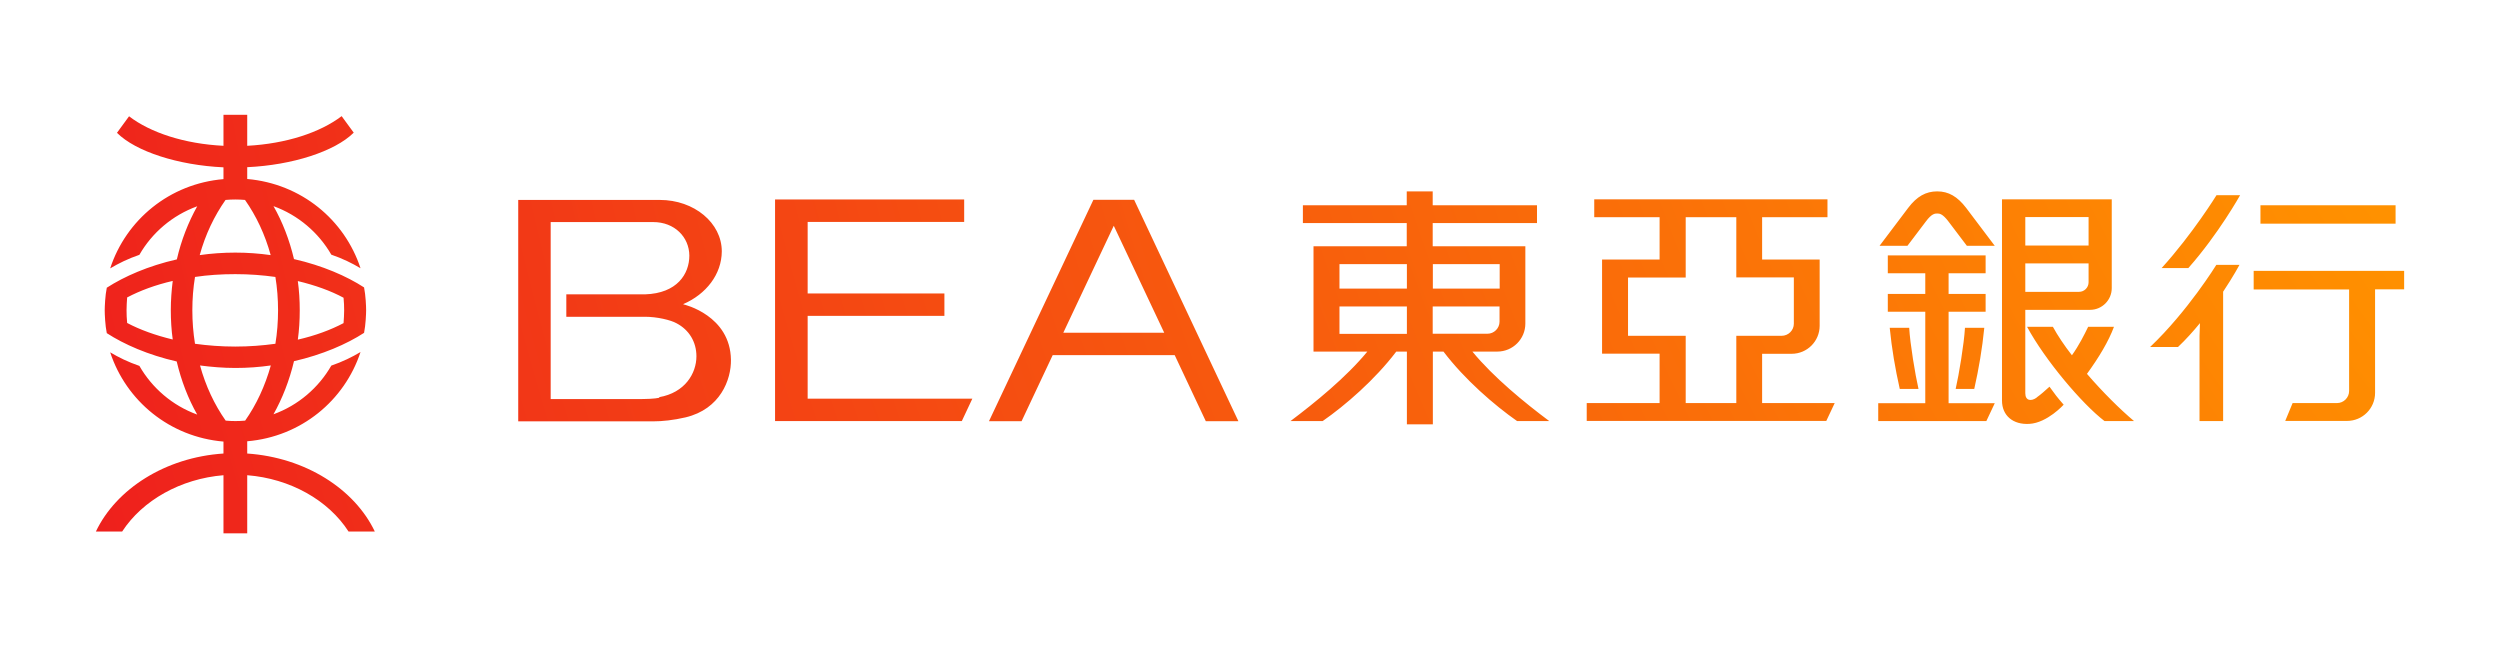 <svg width="270" height="70" viewBox="0 0 270 70" fill="none" xmlns="http://www.w3.org/2000/svg">
<rect width="270" height="70" fill="white"/>
<path d="M26.7 48.949V47.658C32.515 47.164 37.215 43.261 38.936 38.019C38.028 38.561 36.992 39.071 35.782 39.485C34.411 41.875 32.213 43.771 29.536 44.743C30.492 43.038 31.257 41.094 31.751 39.007C34.826 38.306 37.454 37.159 39.319 35.948C39.494 35.088 39.541 33.893 39.541 33.494C39.541 33.096 39.494 31.901 39.319 31.041C37.454 29.83 34.842 28.683 31.751 27.982C31.257 25.895 30.508 23.967 29.536 22.262C32.213 23.234 34.411 25.13 35.782 27.504C36.992 27.918 38.028 28.428 38.936 28.97C37.215 23.728 32.531 19.84 26.7 19.331V18.056C31.575 17.833 36.164 16.351 38.203 14.328L36.897 12.543C34.571 14.312 30.906 15.523 26.7 15.746V12.4H24.135V15.746C19.929 15.539 16.248 14.328 13.938 12.559L12.632 14.344C14.655 16.367 19.26 17.849 24.135 18.072V19.346C18.32 19.84 13.62 23.728 11.899 28.986C12.807 28.444 13.843 27.934 15.054 27.52C16.424 25.13 18.622 23.25 21.299 22.278C20.343 23.999 19.578 25.927 19.1 28.014C16.009 28.715 13.412 29.862 11.533 31.073C11.357 31.917 11.309 33.128 11.309 33.526C11.309 33.925 11.357 35.136 11.533 35.98C13.397 37.191 16.009 38.338 19.084 39.039C19.578 41.126 20.327 43.07 21.299 44.775C18.622 43.803 16.424 41.907 15.054 39.517C13.843 39.103 12.807 38.593 11.899 38.051C13.62 43.293 18.32 47.196 24.135 47.69V48.981C17.842 49.395 12.536 52.82 10.354 57.409H13.19C15.388 54.031 19.515 51.705 24.135 51.323V57.6H26.7V51.323C31.336 51.689 35.463 54.015 37.646 57.409H40.481C38.299 52.82 32.993 49.411 26.7 48.981M37.104 32.156C37.152 32.57 37.168 33.144 37.168 33.526C37.168 33.909 37.136 34.482 37.104 34.897C35.718 35.629 34.045 36.251 32.165 36.681C32.308 35.645 32.372 34.594 32.372 33.51C32.372 32.427 32.308 31.391 32.165 30.356C34.029 30.802 35.718 31.407 37.104 32.156ZM20.773 33.51C20.773 32.268 20.869 31.073 21.06 29.91C22.446 29.703 23.896 29.607 25.41 29.607C26.923 29.607 28.373 29.718 29.743 29.91C29.934 31.073 30.03 32.284 30.03 33.51C30.03 34.737 29.934 35.964 29.743 37.127C28.357 37.318 26.907 37.43 25.41 37.43C23.912 37.43 22.43 37.318 21.06 37.127C20.869 35.948 20.773 34.737 20.773 33.51ZM24.358 21.593C24.709 21.561 25.059 21.545 25.41 21.545C25.76 21.545 26.111 21.561 26.461 21.593C27.672 23.314 28.628 25.337 29.233 27.552C28.006 27.376 26.716 27.281 25.41 27.281C24.103 27.281 22.797 27.376 21.57 27.552C22.175 25.337 23.147 23.314 24.358 21.593ZM13.731 34.865C13.683 34.45 13.667 33.877 13.667 33.494C13.667 33.112 13.699 32.538 13.731 32.124C15.117 31.391 16.79 30.77 18.654 30.34C18.527 31.36 18.447 32.427 18.447 33.494C18.447 34.562 18.511 35.629 18.654 36.665C16.79 36.219 15.117 35.613 13.731 34.88M21.586 39.469C22.813 39.628 24.087 39.74 25.425 39.74C26.764 39.74 28.023 39.644 29.249 39.469C28.628 41.684 27.688 43.707 26.477 45.428C26.127 45.46 25.776 45.475 25.425 45.475C25.075 45.475 24.724 45.46 24.374 45.428C23.163 43.707 22.207 41.684 21.602 39.469M105.007 43.07L103.876 45.475H83.706V21.545H104.131V23.967H87.227V31.694H101.996V34.116H87.227V43.054H105.007V43.07ZM130.228 45.492H133.749L122.485 21.577H118.088L106.808 45.492H110.329L113.691 38.354H126.867L130.228 45.492ZM114.838 35.932L120.287 24.381L125.735 35.932H114.838ZM73.796 32.841C76.266 31.774 77.938 29.623 77.954 27.153H77.97C77.97 27.153 77.97 27.153 77.954 27.153C77.954 24.078 74.975 21.593 71.263 21.593C71.295 21.593 55.968 21.593 55.968 21.593V45.507H70.514C71.534 45.507 72.729 45.38 74.035 45.077C77.795 44.185 78.974 40.998 78.942 38.864C78.878 34.068 73.908 32.889 73.812 32.873M71.215 42.958C70.657 43.07 70.004 43.102 68.459 43.102H59.473V23.983H70.546C72.856 23.983 74.433 25.608 74.449 27.599C74.449 29.591 73.127 31.678 69.67 31.79H61.162V34.211H69.67C70.96 34.211 72.442 34.562 73.063 34.912C74.433 35.629 75.214 36.936 75.214 38.481C75.214 40.329 73.971 42.416 71.183 42.895M258.723 24.158H244.129V22.166H258.723V24.158ZM259.647 31.248H256.508V42.432C256.508 44.105 255.154 45.46 253.481 45.46H246.805L247.602 43.532H252.397C253.114 43.532 253.704 42.942 253.704 42.225V31.264H243.396V29.256H259.647V31.264V31.248ZM241.866 28.603C241.866 28.603 241.213 29.83 240.098 31.503V45.475H237.548V36.298L237.596 34.897C236.879 35.773 236.067 36.681 235.222 37.477H232.211C236.274 33.622 239.365 28.603 239.365 28.603H241.85H241.866ZM233.454 28.954C236.832 25.226 239.381 21.083 239.381 21.083H241.93C241.93 21.083 239.62 25.241 236.338 28.954H233.47M158.986 37.971H161.711C163.383 37.971 164.738 36.617 164.738 34.944V26.596H154.732V24.094H165.996V22.166H154.732V20.669H151.928V22.166H140.712V24.094H151.928V26.596H141.859V37.971H147.674C145.38 40.76 142.018 43.484 139.373 45.475H142.847C145.284 43.787 148.503 40.998 150.797 37.971H151.944V45.826H154.748V37.971H155.895C158.19 40.998 161.408 43.771 163.846 45.475H167.319C164.674 43.5 161.312 40.76 159.018 37.971M161.966 31.168H154.748V28.523H161.966V31.168ZM151.944 31.168H144.663V28.523H151.944V31.168ZM144.663 33.096H151.944V36.059H144.663V33.096ZM154.732 33.096H161.95V34.737C161.95 35.454 161.36 36.044 160.643 36.044H154.732V33.08V33.096ZM190.309 43.548V38.21H193.496C195.168 38.21 196.523 36.856 196.523 35.183V28.03H190.309V23.457H197.367V21.529H172.178V23.457H179.236V28.03H173.023V38.194H179.236V43.532H171.366V45.46H197.24L198.148 43.532H190.277L190.309 43.548ZM175.827 36.283V29.973H182.056V23.457H187.521V29.957H193.735V34.96C193.735 35.677 193.145 36.267 192.412 36.267H187.521V43.532H182.056V36.267H175.827V36.283ZM206.002 26.548H202.991L206.082 22.453C207.022 21.211 207.994 20.669 209.221 20.669C210.448 20.669 211.404 21.227 212.344 22.453L215.434 26.548H212.423C211.531 25.385 210.432 23.919 210.432 23.919C209.794 23.075 209.46 23.059 209.221 23.059C208.982 23.059 208.631 23.059 207.994 23.919L206.002 26.548ZM206.194 35.406C206.289 37.127 206.847 40.473 207.197 42.002H205.174C204.68 39.804 204.314 37.669 204.091 35.406H206.178M211.212 42.002C211.563 40.473 212.12 37.127 212.216 35.406H214.303C214.08 37.653 213.714 39.804 213.22 42.002H211.212ZM225.392 40.377C227.081 42.337 228.961 44.201 230.475 45.475H227.288C224.866 43.627 220.867 38.895 218.924 35.295H221.712C222.222 36.235 222.939 37.302 223.767 38.37C224.532 37.302 225.121 36.123 225.52 35.295H228.308C227.734 36.856 226.667 38.625 225.392 40.377ZM210.464 43.548H215.434L214.526 45.475H202.848V43.548H207.93V33.67H203.883V31.742H207.93V29.511H203.883V27.584H214.447V29.511H210.448V31.742H214.447V33.67H210.448V43.548H210.464ZM219.959 42.942C219.386 43.356 218.732 43.309 218.732 42.464V33.463H225.727C227.017 33.463 228.069 32.411 228.069 31.12C228.069 30.913 228.069 21.529 228.069 21.529H216.215V43.261C216.215 44.886 217.41 45.89 219.179 45.778C221.106 45.667 222.875 43.707 222.875 43.707C222.19 42.926 221.903 42.544 221.345 41.763C220.772 42.273 220.469 42.56 219.959 42.926M224.532 31.519H218.732V28.444H225.567V30.483C225.567 31.057 225.105 31.519 224.532 31.519ZM225.567 26.516H218.732V23.441H225.567V26.516Z" fill="url(#paint0_radial_455_1406)"/>
<defs>
<radialGradient id="paint0_radial_455_1406" cx="0" cy="0" r="1" gradientUnits="userSpaceOnUse" gradientTransform="translate(368.767 -48.493) scale(392.445 392.445)">
<stop stop-color="#FFCC00"/>
<stop offset="0.35" stop-color="#FF8F00"/>
<stop offset="1" stop-color="#ED171F"/>
</radialGradient>
</defs>
</svg>
